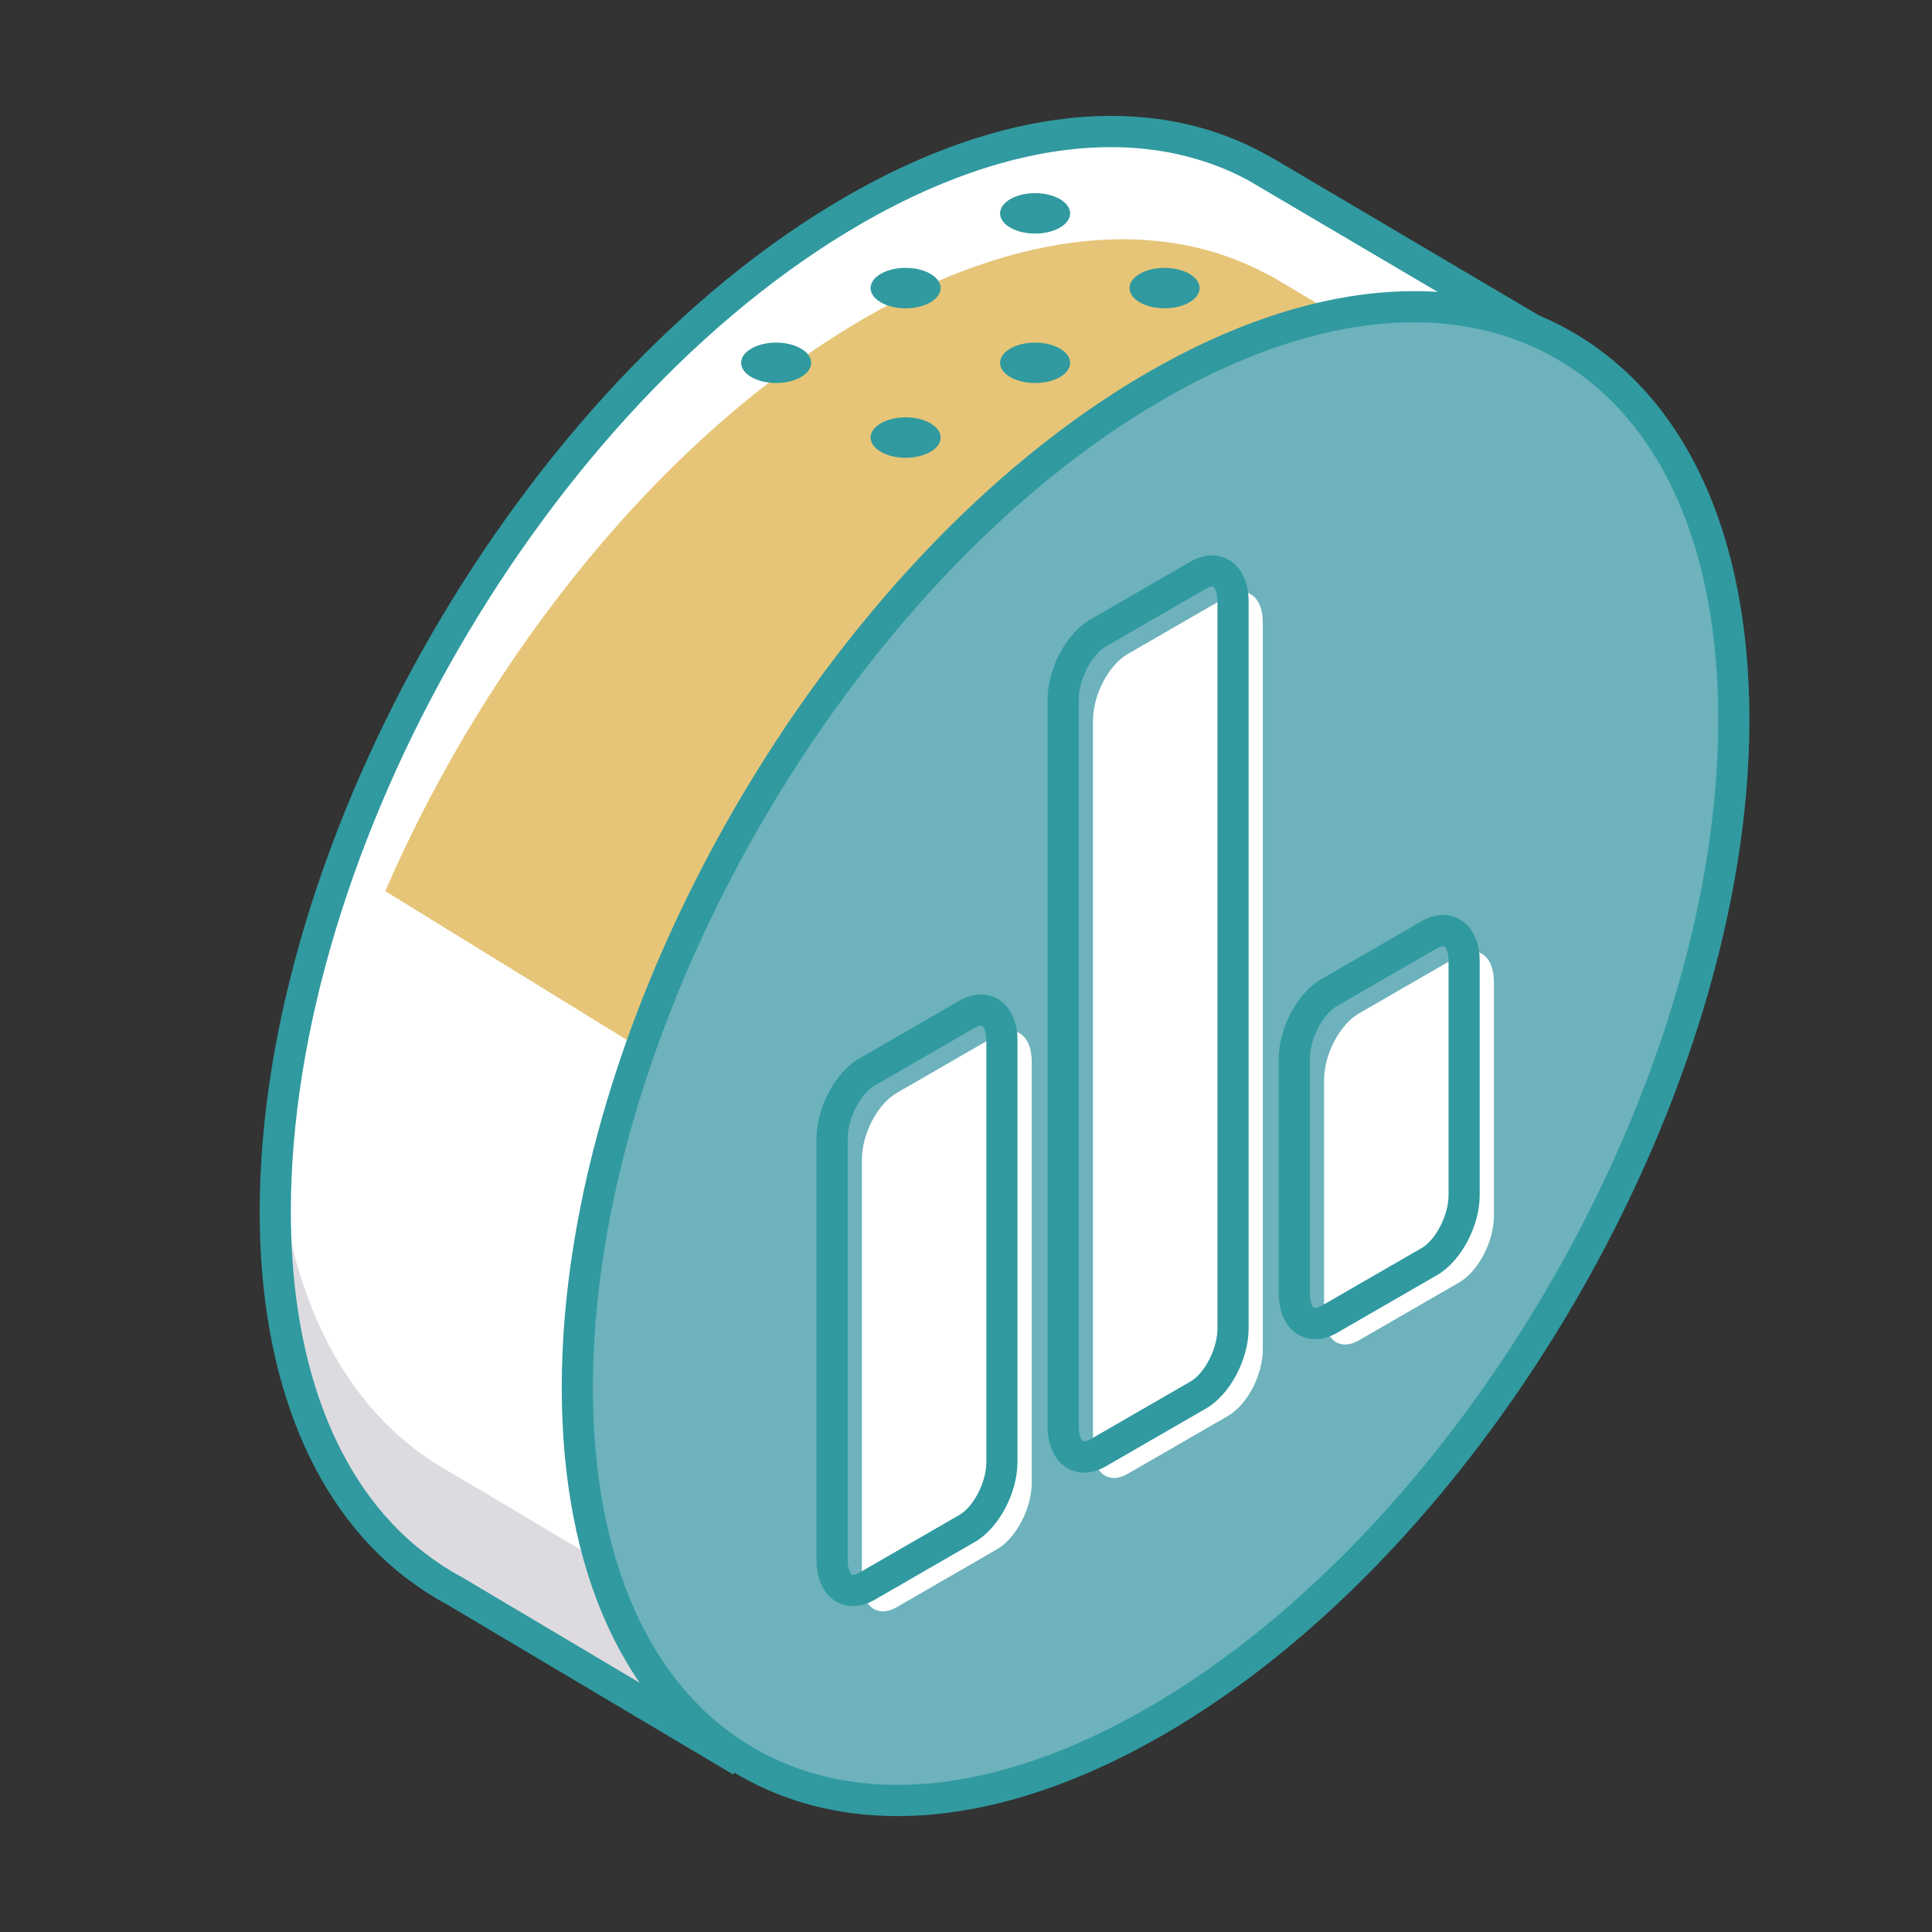<?xml version="1.0" encoding="UTF-8"?>
<svg id="_圖層_1" data-name="圖層_1" xmlns="http://www.w3.org/2000/svg" viewBox="0 0 1024 1024">
  <rect x="0" y="0" width="1024" height="1024" fill="#333333" stroke="none"/>
  <defs>
    <style>
      .cls-1 {
        fill: #6db2bc;
      }

      .cls-2 {
        fill: #fff;
      }

      .cls-3 {
        fill: #dedbe0;
      }

      .cls-4 {
        fill: #309aa0;
      }

      .cls-5 {
        fill: #e6c578;
      }
    </style>
  </defs>
  <g>
    <g>
      <path class="cls-3" d="M827.14,183.52l-155.85-92.06c-1.36-.82-2.71-1.65-4.1-2.42l-2.47-1.16c-55.1-29.42-129.83-24.1-212.34,23.53-169.26,97.73-306.48,335.39-306.48,530.84,0,90.61,29.74,155.83,78.24,190.43l5.46,3.78c3.59,2.32,7.24,4.54,11.02,6.54l145.17,86.26,82.26-137.32c139.6-96.16,251.46-284.51,272.68-455.17l10.82-18.05,75.58-135.2Z"/>
      <path class="cls-2" d="M448.86,108.69c-154.29,89.08-281.58,294.36-302.96,478.02,1.35,87.33,30.62,150.51,77.99,184.3l5.46,3.78c3.6,2.32,7.24,4.54,11.02,6.54l145.17,86.26,82.27-137.32c139.6-96.16,251.45-284.51,272.68-455.17l10.82-18.05,50-89.44-133.53-78.87c-1.36-.82-2.71-1.65-4.1-2.42l-2.47-1.17c-55.1-29.42-129.83-24.1-212.34,23.53Z"/>
      <path class="cls-5" d="M677.43,148.54c-1.36-.82-2.71-1.65-4.1-2.42l-2.47-1.17c-55.1-29.42-129.83-24.1-212.34,23.53-106.1,61.26-199.44,177.47-254.34,303.82l372.37,229.41c91.05-101.48,157.71-239.08,173.59-366.81l10.82-18.05,50-89.44-133.53-78.87Z"/>
      <path class="cls-4" d="M388.66,940.56l-152.25-90.46c-3.63-1.9-7.5-4.26-11.31-6.71l-5.67-3.93c-52.77-37.65-81.79-107.67-81.79-197.22,0-197.75,139.33-439.09,310.6-537.98,82-47.35,160.29-55.76,220.36-23.67l6.36,3.46,163.3,96.45-89.55,159.02c-22.14,173.23-134.71,361.12-274.49,458.19l-85.57,142.84ZM588.71,77.99c-40.54,0-85.57,13.65-132.21,40.57-166.71,96.26-302.35,331.19-302.35,523.69,0,84.07,26.57,149.31,74.78,183.72l5.37,3.72c3.16,2.04,6.6,4.14,10.17,6.03l138.47,82.26,80.43-132.82c137.33-94.62,248.03-279.42,269.18-449.4l1.12-3.23,10.81-18.05,71.51-127.95-154.8-91.2c-21.75-11.6-46.17-17.35-72.48-17.35Z"/>
    </g>
    <g>
      <g>
        <path class="cls-1" d="M918.97,381.5c0,195.45-137.22,433.11-306.48,530.84-169.27,97.73-306.48,18.5-306.48-176.95s137.22-433.11,306.48-530.84,306.48-18.5,306.48,176.95Z"/>
        <path class="cls-4" d="M475.59,962.57c-30.6,0-58.93-7.18-83.96-21.63-60.54-34.96-93.89-107.96-93.89-205.55,0-197.76,139.34-439.1,310.61-537.99,84.52-48.81,164.4-56.42,224.97-21.47,60.55,34.96,93.9,107.97,93.9,205.56,0,197.76-139.34,439.11-310.61,537.99-49.59,28.63-97.59,43.09-141.02,43.09ZM749.33,170.83c-40.52,0-85.71,13.73-132.72,40.86-166.72,96.27-302.36,331.19-302.36,523.7,0,91.45,30.42,159.37,85.64,191.26,55.23,31.87,129.27,24.26,208.47-21.46,166.72-96.26,302.36-331.19,302.36-523.7,0-91.46-30.42-159.38-85.65-191.26-22.44-12.96-48-19.4-75.74-19.4Z"/>
      </g>
      <g>
        <g>
          <path class="cls-2" d="M528.39,821.17l-53.13,30.68c-10.19,5.88-18.44-.36-18.44-13.94v-223.36c0-13.58,8.26-29.36,18.44-35.24l53.13-30.67c10.19-5.88,18.44.36,18.44,13.94v223.36c0,13.58-8.26,29.36-18.44,35.24Z"/>
          <path class="cls-4" d="M452.11,851.23c-3.14,0-6.15-.77-8.84-2.33-6.67-3.86-10.5-11.9-10.5-22.06v-223.36c0-16.46,9.91-35.08,22.57-42.39l53.13-30.68c7.01-4.04,14.41-4.36,20.32-.97,6.67,3.85,10.5,11.9,10.5,22.07v223.36c0,16.46-9.92,35.09-22.57,42.39l-53.14,30.67c-3.8,2.2-7.74,3.31-11.48,3.31ZM519.9,543.59c-.7,0-1.81.32-3.17,1.11l-53.14,30.68c-7.63,4.41-14.31,17.53-14.31,28.09v223.36c0,4.74,1.34,7.24,2.25,7.76.54.29,1.92.11,3.82-.97l53.13-30.67c7.63-4.41,14.31-17.53,14.31-28.09v-223.36c0-4.75-1.34-7.25-2.25-7.77-.15-.09-.37-.14-.64-.14Z"/>
        </g>
        <g>
          <path class="cls-2" d="M650.87,750.46l-53.13,30.68c-10.19,5.88-18.44-.36-18.44-13.94v-385.34c0-13.58,8.26-29.36,18.44-35.24l53.13-30.68c10.19-5.88,18.44.36,18.44,13.94v385.34c0,13.58-8.26,29.36-18.44,35.24Z"/>
          <path class="cls-4" d="M574.59,780.51c-3.14,0-6.14-.77-8.83-2.33-6.67-3.86-10.5-11.9-10.5-22.06v-385.35c0-16.47,9.92-35.09,22.57-42.39l53.14-30.67c6.97-4.05,14.39-4.39,20.32-.97,6.67,3.85,10.5,11.89,10.5,22.05v385.35c0,16.46-9.92,35.09-22.57,42.39l-53.13,30.67c-3.8,2.2-7.74,3.31-11.49,3.31ZM642.39,310.9c-.71,0-1.82.32-3.18,1.11l-53.13,30.67c-7.63,4.41-14.31,17.53-14.31,28.09v385.35c0,4.75,1.34,7.24,2.25,7.76.54.28,1.92.11,3.81-.97l53.14-30.67c7.63-4.41,14.31-17.53,14.31-28.09v-385.35c0-4.74-1.34-7.24-2.25-7.76-.15-.09-.37-.14-.64-.14Z"/>
        </g>
        <g>
          <path class="cls-2" d="M773.36,679.74l-53.13,30.67c-10.19,5.88-18.44-.36-18.44-13.94v-124.06c0-13.58,8.26-29.36,18.44-35.24l53.13-30.68c10.19-5.88,18.44.36,18.44,13.94v124.06c0,13.58-8.26,29.36-18.44,35.24Z"/>
          <path class="cls-4" d="M697.08,709.8c-3.14,0-6.14-.77-8.83-2.33-6.67-3.86-10.5-11.9-10.5-22.06v-124.06c0-16.46,9.92-35.09,22.57-42.39l53.13-30.68c7.01-4.05,14.41-4.37,20.32-.97,6.67,3.85,10.5,11.9,10.5,22.06v124.06c0,16.46-9.92,35.09-22.57,42.39l-53.13,30.67c-3.81,2.2-7.74,3.31-11.49,3.31ZM764.87,501.46c-.7,0-1.8.32-3.17,1.11l-53.13,30.68c-7.63,4.41-14.32,17.53-14.32,28.09v124.06c0,4.75,1.34,7.24,2.25,7.76.53.31,1.92.11,3.81-.97l53.13-30.67c7.63-4.41,14.32-17.53,14.32-28.09v-124.06c0-4.75-1.34-7.25-2.25-7.77-.15-.09-.36-.14-.64-.14Z"/>
        </g>
      </g>
    </g>
  </g>
  <g>
    <path class="cls-4" d="M493.12,224.34c7.25,4.19,7.25,10.97,0,15.15-7.25,4.18-19,4.18-26.25,0-7.25-4.19-7.25-10.97,0-15.15,7.25-4.18,19-4.18,26.25,0Z"/>
    <path class="cls-4" d="M561.75,184.73c7.25,4.19,7.25,10.97,0,15.15-7.25,4.18-19,4.18-26.25,0-7.25-4.19-7.25-10.97,0-15.15,7.25-4.19,19-4.19,26.25,0Z"/>
    <path class="cls-4" d="M424.49,184.73c7.25,4.18,7.25,10.96,0,15.15-7.25,4.18-19,4.18-26.25,0-7.25-4.19-7.25-10.97,0-15.15,7.25-4.19,19-4.19,26.25,0Z"/>
    <path class="cls-4" d="M493.12,145.12c7.25,4.18,7.25,10.97,0,15.15-7.25,4.19-19,4.19-26.25,0-7.25-4.18-7.25-10.97,0-15.15,7.25-4.19,19-4.19,26.25,0Z"/>
    <path class="cls-4" d="M561.75,105.51c7.25,4.19,7.25,10.97,0,15.15-7.25,4.19-19,4.19-26.25,0-7.25-4.18-7.25-10.96,0-15.15,7.25-4.18,19-4.18,26.25,0Z"/>
    <path class="cls-4" d="M630.38,145.12c7.25,4.18,7.25,10.97,0,15.15-7.25,4.19-19,4.19-26.25,0-7.25-4.18-7.25-10.97,0-15.15,7.25-4.19,19-4.19,26.25,0Z"/>
  </g>
</svg>